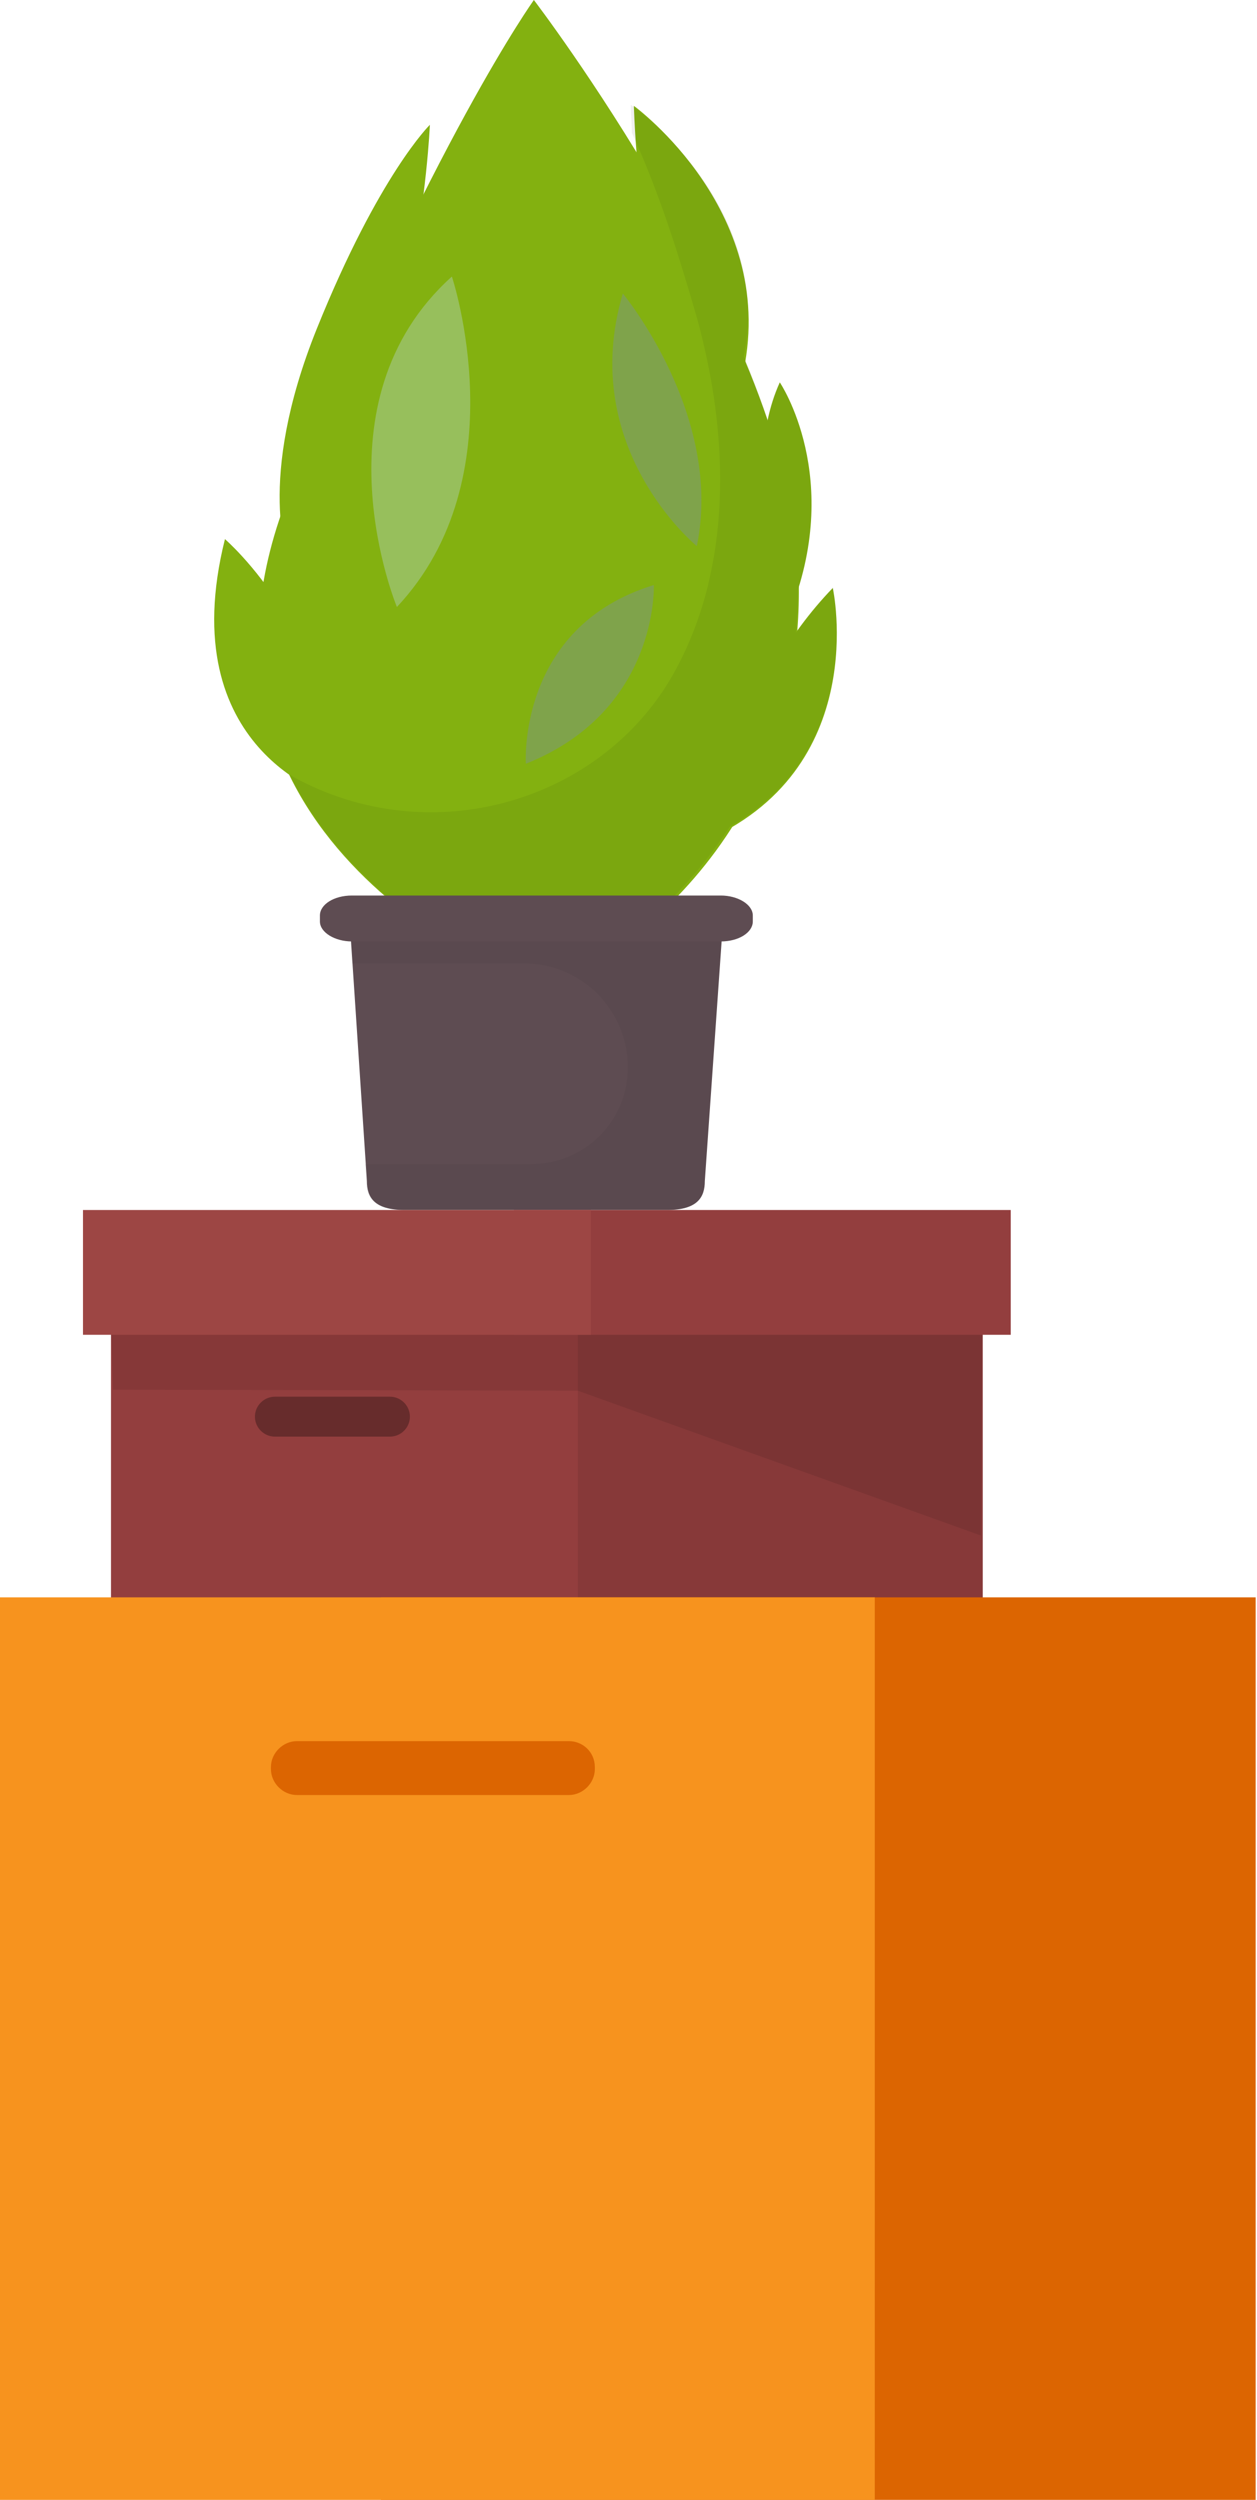 <?xml version="1.0" encoding="UTF-8"?> <svg xmlns="http://www.w3.org/2000/svg" width="496" height="986" viewBox="0 0 496 986" fill="none"> <path d="M210.662 0C210.662 0 170.819 55.522 114.802 192.553C58.784 329.191 204.35 386.288 204.35 386.288L227.625 384.319C227.625 384.319 322.302 337.461 314.807 220.117C308.495 127.975 210.662 0 210.662 0Z" fill="#83B110"></path> <path d="M88.762 212.636C67.854 296.115 130.972 314.228 130.972 314.228C134.523 252.013 88.762 212.636 88.762 212.636Z" fill="#83B110"></path> <path d="M156.613 239.412C204.74 188.222 178.309 109.074 178.309 109.074C123.081 158.689 156.613 239.412 156.613 239.412Z" fill="#97BF5C"></path> <path d="M125.052 129.55C100.593 190.191 114.006 221.299 114.006 221.299C164.895 164.596 169.629 49.221 169.629 49.221C169.629 49.221 149.51 68.91 125.052 129.55Z" fill="#83B110"></path> <path d="M250.111 41.74C254.451 157.114 292.716 149.239 292.716 150.814V149.239C308.495 84.267 250.111 41.74 250.111 41.74Z" fill="#83B110"></path> <path d="M276.54 332.341C344.392 303.99 328.613 231.93 328.613 231.93C292.32 268.944 276.54 332.341 276.54 332.341Z" fill="#83B110"></path> <path d="M311.253 242.562C333.344 188.615 307.702 150.813 307.702 150.813C290.345 189.403 311.253 242.562 311.253 242.562Z" fill="#83B110"></path> <path opacity="0.06" d="M314.012 249.65C314.407 244.137 314.801 238.624 314.801 232.718C330.186 184.284 307.7 150.814 307.7 150.814C305.333 155.539 303.756 160.658 302.967 165.777C300.205 157.508 297.049 148.845 293.499 140.576C305.334 80.329 248.922 41.346 248.922 41.346C248.922 45.283 249.316 48.827 249.316 52.371C260.362 76.391 268.252 101.986 274.958 125.219C287.976 172.077 289.159 224.449 265.49 266.188C237.087 316.197 170.024 336.279 115.585 306.353C115.19 305.959 114.796 305.959 114.401 305.565C141.621 361.087 203.95 385.501 203.95 385.501L227.225 383.532C227.225 383.532 261.94 366.206 287.976 326.041C342.415 294.934 328.608 231.537 328.608 231.537C323.48 237.837 318.352 243.744 314.012 249.65Z" fill="black"></path> <path d="M207.502 301.233C259.969 280.364 257.997 230.749 257.997 230.749C203.952 247.287 207.502 301.233 207.502 301.233Z" fill="#7FA34B"></path> <path d="M274.957 215.392C285.609 163.808 245.765 115.768 245.765 115.768C227.619 176.802 274.957 215.392 274.957 215.392Z" fill="#7FA34B"></path> <path d="M144.777 465.83C144.777 472.131 147.539 477.25 159.768 477.25H263.124C275.353 477.25 278.114 472.131 278.114 465.83L285.215 364.631H138.071L144.777 465.83Z" fill="#5E4C52"></path> <path opacity="0.04" d="M138.86 379.988H206.712C229.592 379.988 247.739 398.496 247.739 420.941C247.739 442.204 230.776 459.136 209.473 459.136H143.988L144.383 465.83C144.383 472.131 147.144 477.25 159.373 477.25H263.124C275.353 477.25 278.114 472.131 278.114 465.83L285.215 364.631H138.071L138.86 379.988Z" fill="black"></path> <path d="M284.426 353.212H138.86C131.759 353.212 126.236 356.756 126.236 361.087V363.45C126.236 367.781 132.153 371.325 138.86 371.325H284.426C291.527 371.325 297.049 367.781 297.049 363.45V361.087C297.049 356.756 291.132 353.212 284.426 353.212Z" fill="#5E4C52"></path> <path d="M387.787 484.337H203.561V639.876H387.787V484.337Z" fill="#873939"></path> <path d="M228.017 484.337H43.791V639.876H228.017V484.337Z" fill="#933E3E"></path> <path opacity="0.09" d="M203.561 485.912H42.61L44.583 548.128L228.02 548.522L386.998 605.618L387.787 485.912H228.02H203.561Z" fill="black"></path> <path d="M398.832 477.249H202.772V526.471H398.832V477.249Z" fill="#933E3E"></path> <path d="M233.145 477.249H32.745V526.471H233.145V477.249Z" fill="#9D4644"></path> <path opacity="0.3" d="M153.852 550.884H108.486C104.147 550.884 100.596 554.428 100.596 558.759C100.596 563.091 104.147 566.635 108.486 566.635H153.852C158.192 566.635 161.742 563.091 161.742 558.759C161.742 554.428 158.192 550.884 153.852 550.884Z" fill="black"></path> <path d="M495.474 630.032H150.297V986H495.474V630.032Z" fill="#DC6501"></path> <path d="M345.177 630.032H0V986H345.177V630.032Z" fill="#F7931E"></path> <path d="M224.462 686.735H117.161C111.639 686.735 106.905 691.46 106.905 696.973V697.76C106.905 703.273 111.639 707.998 117.161 707.998H224.462C229.985 707.998 234.719 703.273 234.719 697.76V696.973C234.719 691.066 229.985 686.735 224.462 686.735Z" fill="#DC6501"></path> </svg> 